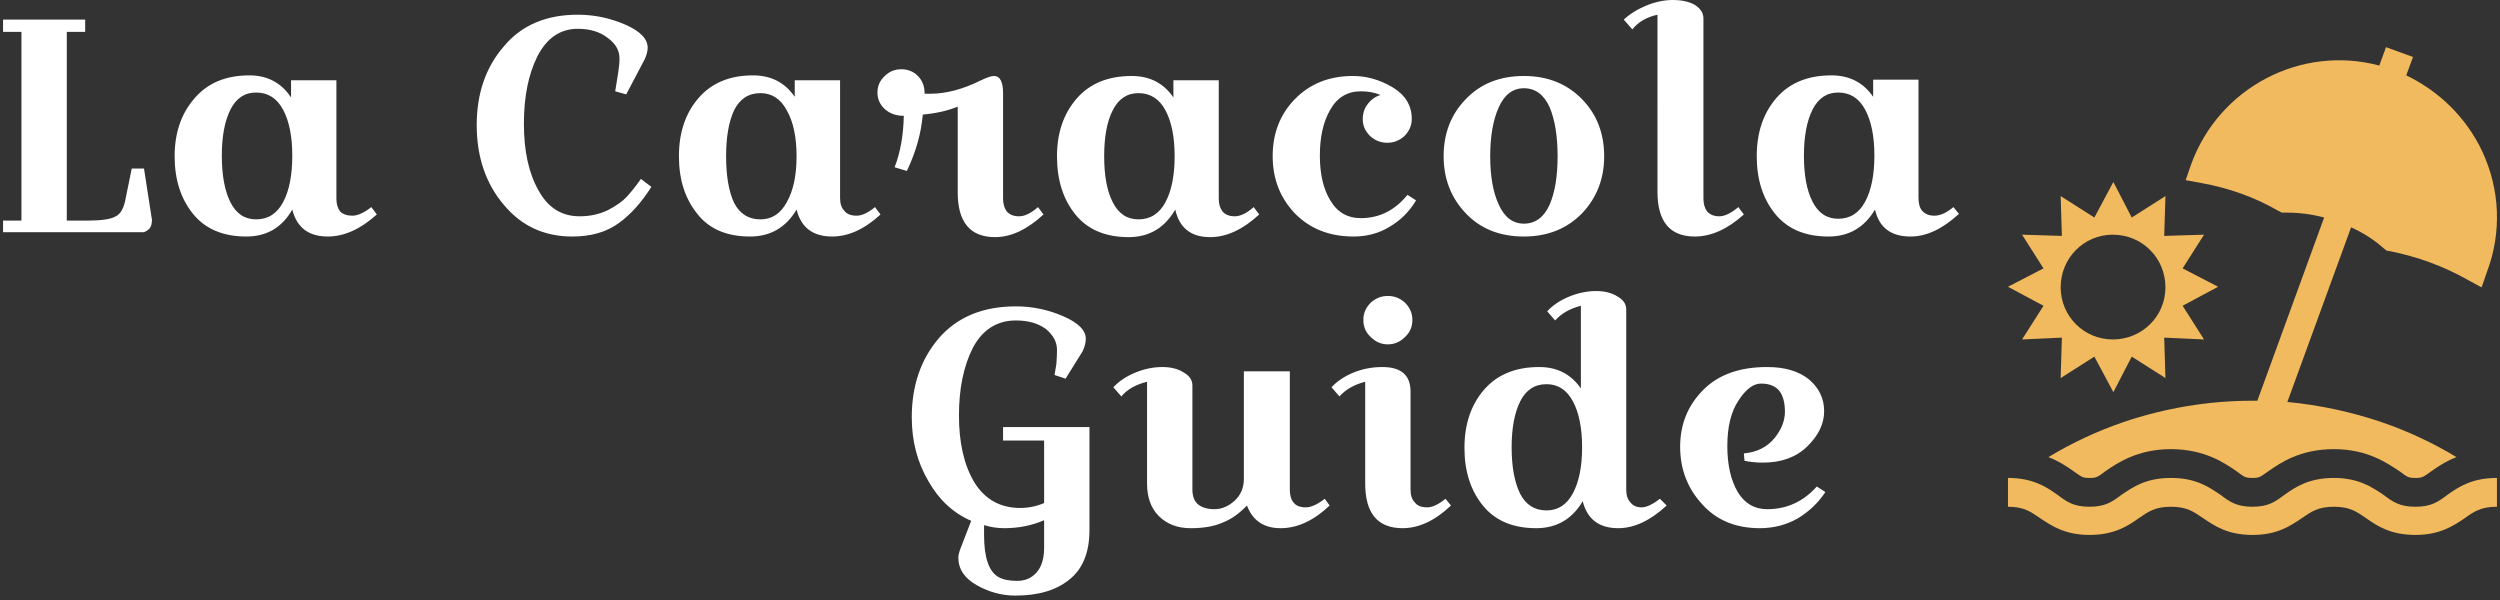<svg xmlns="http://www.w3.org/2000/svg" width="408" height="98" version="1.2"><rect width="100%" height="100%" fill="#333333" stroke="none"/><style>.a{fill:#fff}.b{fill:#f2ba5f}</style><path d="M3.5 5.2h-3v-2h13.4v2h-3V36h3.5q3.3 0 4.5-.7 1.2-.6 1.6-2.9l1-4.9h2l1.3 8.4q0 .9-.4 1.4-.5.5-1 .6H.5V36h3zm44 7.9h7.4v19.3q0 1.3.6 2.1.7.7 2 .7t3.1-1.4l.9 1.2q-4 3.6-8 3.6-4.7 0-5.8-4.4-2.5 4.4-7.5 4.4-5.7 0-8.7-3.7-3-3.7-3-9.4t3.2-9.4q3.2-3.8 9-3.8 4.4 0 6.8 3.6zm-9.9 4.8q-1.4 2.8-1.4 7.5 0 4.8 1.4 7.6t4.2 2.8q2.9 0 4.4-2.8 1.5-2.8 1.5-7.6 0-4.7-1.5-7.5t-4.4-2.8q-2.8 0-4.2 2.8zM94.3 4.7q-4.3 0-6.6 4.5-2.2 4.4-2.2 11 0 6.7 2.4 10.9 2.3 4.2 6.7 4.2 2.5 0 4.6-1 2.1-1.1 3.1-2.2 1.1-1.2 2.3-2.9l1.7 1.3q-2.4 3.8-5.3 5.9-3 2.2-7.6 2.2-6.9 0-11.2-5.2-4.4-5.2-4.4-13 0-7.7 4.4-12.8 4.3-5.2 12.1-5.2 4 0 7.7 1.6t3.7 3.8q0 .8-.5 1.9l-3 5.7-1.8-.5.5-3.1q.2-1.2.2-2.3 0-1.9-1.9-3.3-1.9-1.5-4.9-1.5zm35.4 8.4h7.4v19.2q0 1.4.7 2.1.6.8 2 .8 1.3 0 3-1.4l.9 1.2q-3.9 3.6-7.9 3.6-4.7 0-5.8-4.4-2.6 4.4-7.6 4.4-5.7 0-8.6-3.7-3-3.7-3-9.4 0-5.8 3.2-9.5t8.9-3.7q4.4 0 6.8 3.5zm-9.9 4.9q-1.3 2.8-1.3 7.5 0 4.8 1.3 7.6 1.4 2.7 4.3 2.7 2.8 0 4.3-2.8 1.6-2.8 1.6-7.5t-1.6-7.5q-1.5-2.8-4.3-2.8-2.9 0-4.3 2.8zm42.4-5.6q1.5 0 1.5 2.8v17.2q0 1.3.6 2.1.7.8 2 .8 1.4 0 3.1-1.5l.9 1.2q-4 3.7-7.9 3.7-6.1 0-6.1-7.3v-14q-2.4 1-5.7 1.3-.4 4.6-2.6 9.2l-2-.6q1.4-3.6 1.5-8.4-1.9 0-3.1-1.1-1.2-1.1-1.2-2.7t1.2-2.7q1.1-1.1 2.7-1.1t2.7 1.1q1.1 1.1 1.1 2.9h.9q3.9 0 8.3-2.2 1.5-.7 2.1-.7zm29.3.7h7.4v19.3q0 1.3.6 2.1.7.8 2 .8 1.4 0 3.1-1.5l.9 1.2q-4 3.7-8 3.7-4.7 0-5.7-4.5-2.6 4.5-7.6 4.5-5.7 0-8.7-3.7-3-3.7-3-9.5 0-5.7 3.2-9.4t9-3.7q4.4 0 6.8 3.5zm-9.9 4.9q-1.4 2.7-1.4 7.5t1.4 7.5q1.4 2.8 4.2 2.8 2.9 0 4.4-2.8 1.5-2.8 1.5-7.5t-1.5-7.5q-1.5-2.8-4.4-2.8-2.8 0-4.2 2.8zm39.3 20.6q-5.9 0-9.6-3.8-3.6-3.8-3.6-9.3 0-5.6 3.6-9.3 3.7-3.8 9.5-3.8 3.3 0 6.4 1.8 3.2 1.9 3.2 5.2 0 1.6-1.2 2.8-1.2 1.1-2.8 1.1-1.6 0-2.8-1.1-1.2-1.2-1.2-2.7 0-1.5.8-2.5.8-1.1 2.1-1.5-1.4-.6-3.2-.6-3.3 0-5 3-1.7 2.9-1.7 7.5 0 4.5 1.7 7.3 1.7 2.9 5 2.9 4.5 0 7.6-3.8l1.4.9q-1.6 2.7-4.3 4.3-2.6 1.6-5.9 1.6zm18.3-3.8q-3.6-3.8-3.6-9.3 0-5.6 3.6-9.3 3.6-3.8 9.5-3.8 5.8 0 9.5 3.8 3.6 3.7 3.6 9.3 0 5.5-3.6 9.3-3.7 3.8-9.5 3.8-5.9 0-9.5-3.8zm5.4-17.3q-1.4 3.1-1.4 8t1.4 7.9q1.4 3.1 4.1 3.1 2.8 0 4.2-3.1 1.3-3 1.3-7.9t-1.3-8q-1.4-3.1-4.2-3.1-2.7 0-4.1 3.1zM265 3.2q1.5-1.4 3.7-2.3 2.2-.9 4.3-.9 2.2 0 3.6.8 1.4.9 1.4 2.2v29.4q0 1.3.6 2.1.7.8 2 .8t3.1-1.5l.9 1.2q-4 3.6-8 3.6-6.1 0-6.1-7.3V2.4q-2.7.6-4.1 2.4zm40.7 9.8h7.4v19.3q0 1.4.6 2.1.7.8 2 .8 1.4 0 3.1-1.4l.9 1.1q-4 3.7-7.9 3.7-4.8 0-5.8-4.4-2.6 4.4-7.6 4.4-5.7 0-8.7-3.7-3-3.7-3-9.4 0-5.8 3.2-9.5t9-3.7q4.4 0 6.8 3.5zm-9.9 4.9q-1.4 2.8-1.4 7.5 0 4.8 1.4 7.5 1.4 2.8 4.2 2.8 2.9 0 4.4-2.8 1.5-2.8 1.5-7.5t-1.5-7.5q-1.5-2.8-4.4-2.8-2.8 0-4.2 2.8z" class="a"/><path d="m356.2 49.9 5.8-3.1-5.8-3 3.5-5.5-6.5.2.2-6.5-5.5 3.5-3-5.8-3.1 5.8-5.5-3.5.2 6.5-6.5-.2 3.5 5.5-5.8 3 5.8 3.1-3.5 5.5 6.5-.3-.2 6.6 5.5-3.5 3.1 5.8 3-5.8 5.5 3.5-.2-6.6 6.5.3zm-11.4 5.5c-4.7 0-8.5-3.8-8.5-8.5 0-4.8 3.8-8.6 8.5-8.6 4.8 0 8.6 3.8 8.6 8.6 0 4.7-3.8 8.5-8.6 8.5zM399.5 80.7c-1.6 1.2-2.7 2-5.3 2-2.6 0-3.7-.8-5.3-2-1.8-1.2-4-2.7-8-2.7-4.1 0-6.3 1.5-8 2.7-1.6 1.2-2.7 2-5.3 2-2.6 0-3.7-.8-5.3-2-1.8-1.2-3.9-2.7-8-2.7s-6.2 1.5-8 2.7c-1.6 1.2-2.7 2-5.3 2-2.6 0-3.7-.8-5.3-2-1.7-1.2-3.9-2.7-8-2.7v4.7c2.6 0 3.7.8 5.3 1.9 1.8 1.2 4 2.7 8 2.7 4.1 0 6.3-1.5 8-2.7 1.6-1.1 2.7-1.9 5.3-1.9 2.6 0 3.7.8 5.3 1.9 1.8 1.2 3.9 2.7 8 2.7s6.2-1.5 8-2.7c1.6-1.1 2.7-1.9 5.3-1.9 2.6 0 3.7.8 5.3 1.9 1.7 1.2 3.9 2.7 8 2.7 4 0 6.2-1.5 8-2.7 1.5-1.1 2.7-1.9 5.3-1.9V78c-4.1 0-6.3 1.5-8 2.7z" class="b"/><path d="M405.1 24.7c-2.6-5.5-7-9.8-12.4-12.4l1.1-3-4.4-1.6-1.1 3c-12.7-3.4-26.1 3.5-30.7 16.1l-.9 2.6 2.7.5c4.4.8 8.6 2.3 12.4 4.5l.6.3h.8q3.1 0 6.1.8l-10.9 29.9h-.8c-7.2 0-14.3 1.2-21.1 3.5q-6.4 2.2-12.2 5.7c1.8.7 3.1 1.6 4.1 2.3 1.4 1 1.5 1.1 2.6 1.1s1.3-.1 2.6-1.1c1.9-1.3 5.2-3.6 10.7-3.6 5.5 0 8.8 2.3 10.7 3.6 1.3 1 1.5 1.1 2.6 1.1s1.2-.1 2.6-1.1c1.9-1.3 5.1-3.6 10.7-3.6 5.5 0 8.7 2.3 10.7 3.6 1.3 1 1.5 1.1 2.6 1.1s1.2-.1 2.6-1.1c1-.7 2.3-1.6 4.1-2.3q-5.8-3.5-12.2-5.7c-5-1.7-10.2-2.8-15.4-3.3l10.4-28.5q2.9 1.3 5.3 3.4l.5.4.6.1c4.4.9 8.6 2.4 12.5 4.6l2.4 1.3.9-2.6c2.4-6.4 2.1-13.4-.8-19.6z" class="b"/><path d="M170.4 71.9h-6.7v-2.2h14.1v16.8q0 5.5-3.3 8.1-3.2 2.6-8.8 2.6-3.3 0-6.3-1.7t-3-4.5q0-.6.4-1.6l1.7-4.4q-4.4-1.9-7-6.5-2.7-4.6-2.7-10.4 0-7.8 4.5-13 4.5-5.1 12.5-5.1 4 0 7.7 1.6t3.7 3.7q0 .9-.5 2l-2.8 4.5-1.8-.6.3-1.8q.1-1.2.1-2.3 0-1.9-1.8-3.4-1.9-1.4-4.9-1.4-4.6 0-7 4.4-2.3 4.5-2.3 11.1 0 6.7 2.5 10.9 2.6 4.2 7.5 4.2 2 0 3.9-.8zm-6.5 14.3q-1.7 0-3.3-.5v1.6q0 5.6 2.4 6.9 1.1.6 3 .6t3.1-1.3q1.3-1.4 1.3-4.1v-4.5q-3 1.3-6.5 1.3zm30.7-23.3v17q0 1.6.9 2.4 1 .8 2.7.8 1.7 0 3.2-1.3 1.6-1.4 1.6-3.7V60.6h7.5v19.3q0 1.4.6 2.1.6.8 2 .8 1.3 0 3.1-1.4l.8 1.1q-3.9 3.7-8 3.7t-5.5-3.7q-1.9 2-4 2.8-2 .9-5.2.9t-5.2-2q-1.9-1.9-1.9-5.3V62.3q-2.8.7-4.2 2.4l-1.3-1.5q1.4-1.5 3.6-2.4 2.2-.9 4.4-.9 2.1 0 3.5.9 1.4.8 1.4 2.1zm29.1-7.9q-1.2-1.1-1.2-2.8 0-1.6 1.2-2.8 1.2-1.1 2.8-1.1 1.6 0 2.8 1.1 1.2 1.2 1.2 2.8 0 1.7-1.2 2.8-1.2 1.2-2.8 1.2-1.6 0-2.8-1.2zm1.9 4.9q4.6 0 4.6 4v16q0 1.4.7 2.1.6.8 2 .8 1.3 0 3-1.4l.9 1.1q-3.9 3.7-7.9 3.7-6.1 0-6.1-7.3V62.3q-2.7.7-4.2 2.4l-1.3-1.5q1.4-1.5 3.6-2.4 2.2-.9 4.7-.9zm39.8-9.4v29.4q0 1.4.7 2.1.6.8 1.8.8 1.2 0 3-1.4l1.1 1.1q-4 3.7-7.9 3.7-4.7 0-5.8-4.4-2.6 4.4-7.6 4.4-5.7 0-8.7-3.7-3-3.7-3-9.4 0-5.8 3.2-9.5t9-3.7q4.4 0 6.8 3.5V49.9q-2.7.7-4.2 2.4l-1.3-1.5q1.4-1.5 3.6-2.4 2.2-.9 4.4-.9 2.1 0 3.5.9 1.4.8 1.4 2.1zm-17.3 15q-1.4 2.8-1.4 7.5 0 4.8 1.4 7.6 1.4 2.7 4.3 2.7 2.8 0 4.3-2.8t1.5-7.5q0-4.7-1.5-7.5t-4.3-2.8q-2.9 0-4.3 2.8zm36.5 8.5q3.2-.3 5-2.5 1.7-2.1 1.7-4.3 0-2.2-.9-3.4-1-1.2-3-1.2-1.9 0-3.7 2.8-1.8 2.7-1.8 7.4 0 4.6 1.7 7.5 1.7 2.8 4.8 2.8 4.8 0 8.1-3.7l1.4.9q-1.7 2.6-4.5 4.3-2.8 1.6-6.2 1.6-5.9 0-9.4-3.9-3.6-3.9-3.6-9.4t3.8-9.3q3.7-3.7 10.4-3.7 4.3 0 6.8 2 2.5 2.1 2.5 5.2t-2.8 5.8q-2.7 2.6-7.2 2.6-1.6 0-3-.3z" class="a"/></svg>